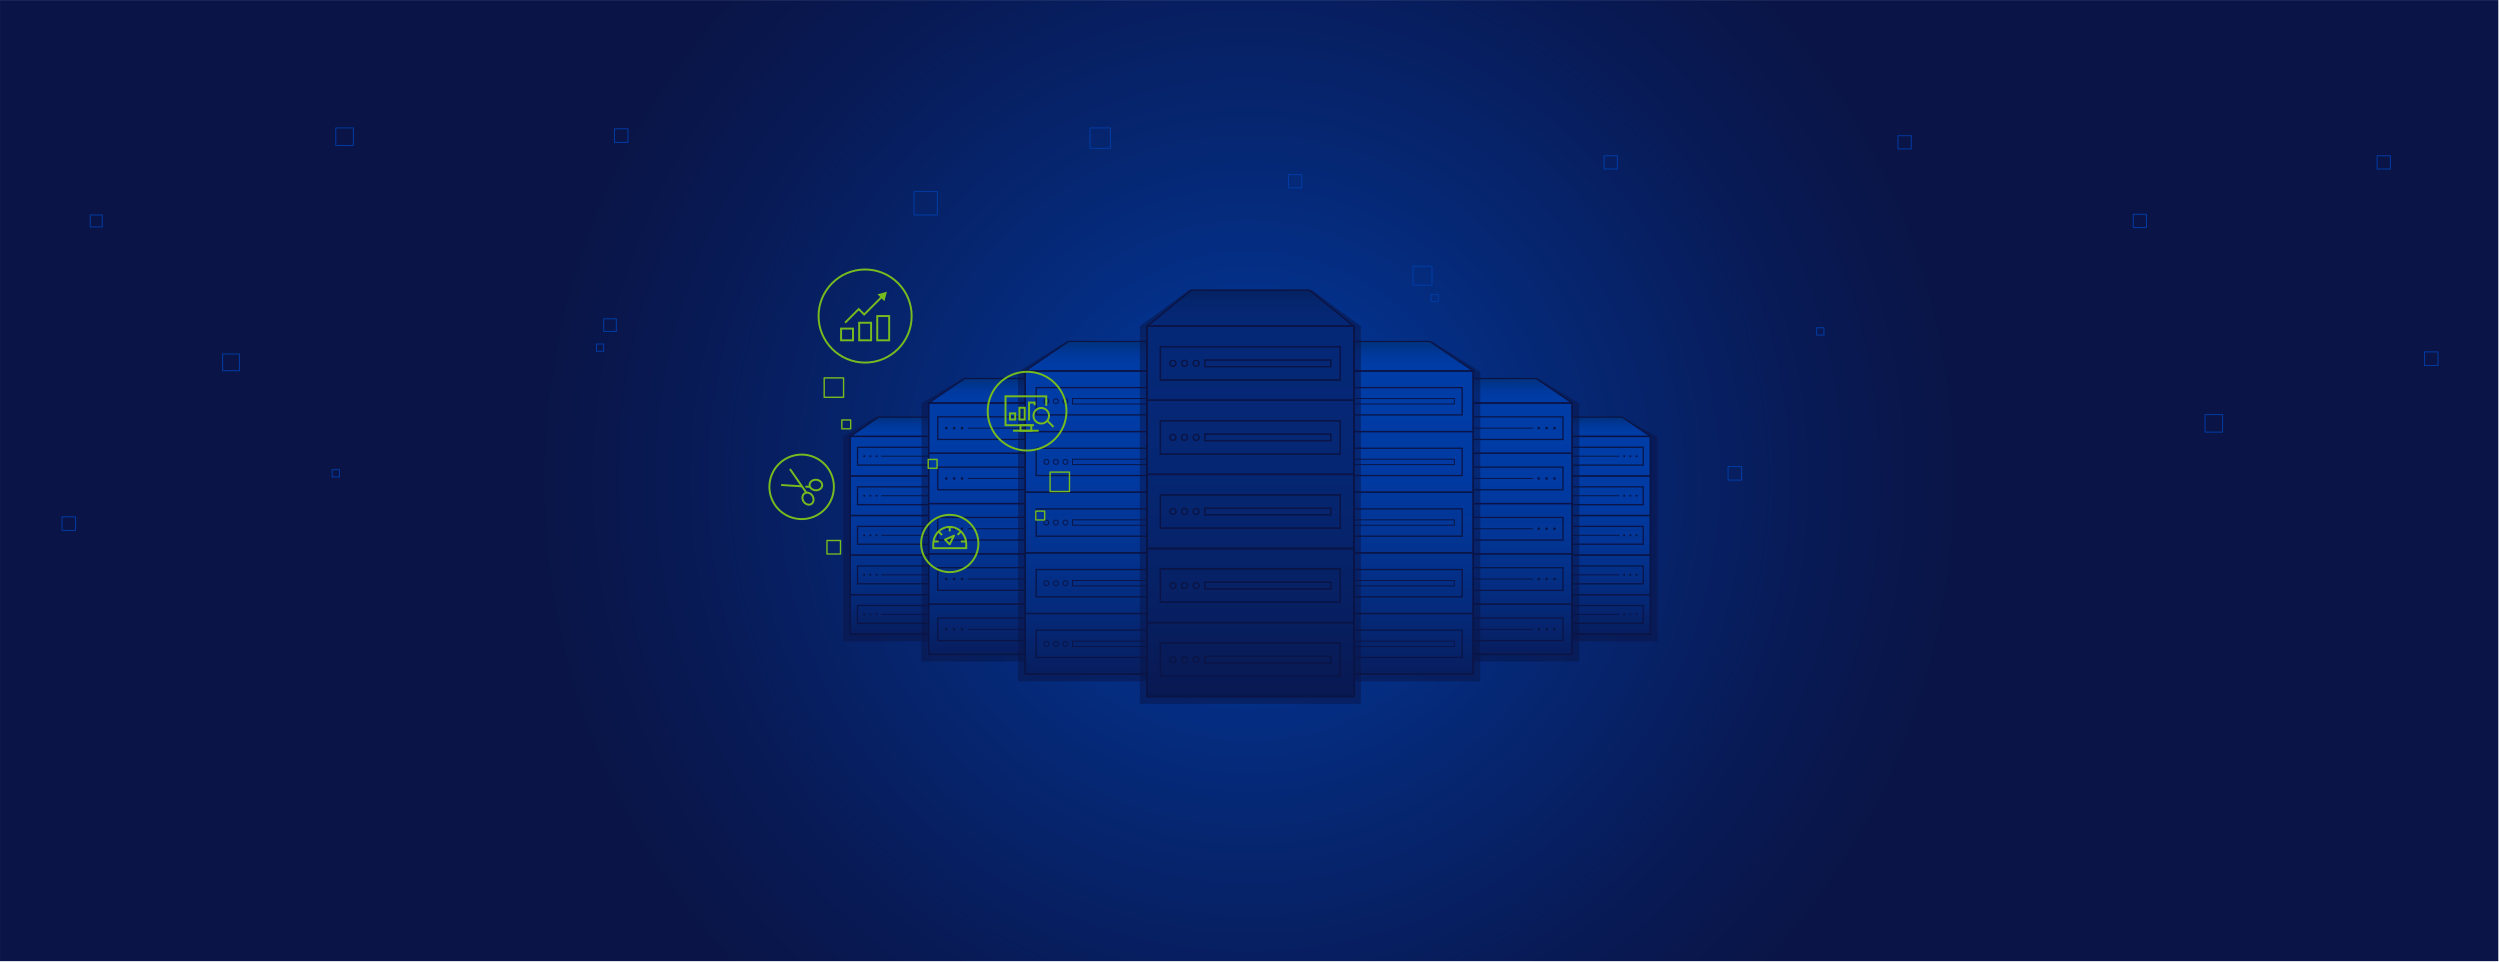 <svg xmlns="http://www.w3.org/2000/svg" xmlns:xlink="http://www.w3.org/1999/xlink" viewBox="0 0 3840 1477"><defs><style>.a{fill:url(#a);}.b,.f,.g,.h,.w,.x,.z{fill:none;}.b,.w,.x{stroke:#77bc1f;}.b,.e,.f,.k,.m,.o,.q,.s,.u,.v,.x,.z{stroke-linejoin:round;}.b{stroke-width:2.13px;}.c,.i{fill:#0a1446;}.c{opacity:0.5;}.d,.e,.f,.g,.h,.j,.k,.l,.m,.n,.o,.p,.q,.r,.s,.t,.u,.v{stroke:#0a1446;}.d,.g,.h,.j,.l,.n,.p,.r,.t,.w{stroke-miterlimit:10;}.d,.e,.f,.g,.j,.k,.l,.m,.n,.o,.p,.q,.r,.s,.t,.u,.v{stroke-width:2px;}.d{fill:url(#b);}.e,.k,.m,.o,.q,.s,.u,.v,.x{stroke-linecap:round;}.e{fill:url(#c);}.h,.z{stroke-width:1.5px;}.j{fill:url(#d);}.k{fill:url(#e);}.l{fill:url(#f);}.m{fill:url(#g);}.n{fill:url(#h);}.o{fill:url(#i);}.p{fill:url(#j);}.q{fill:url(#k);}.r{fill:url(#l);}.s{fill:url(#m);}.t,.v{fill:url(#n);}.u{fill:url(#o);}.w,.x{stroke-width:3px;}.y{fill:#77bc1f;}.z{stroke:#003ca6;}</style><radialGradient id="a" cx="1918.71" cy="738.2" r="1453.64" gradientUnits="userSpaceOnUse"><stop offset="0" stop-color="#003ca6"/><stop offset="0.3" stop-color="#052a7a"/><stop offset="0.6" stop-color="#081a55"/><stop offset="0.76" stop-color="#0a1446"/></radialGradient><linearGradient id="b" x1="1390.94" y1="1021.05" x2="1390.94" y2="493.81" gradientUnits="userSpaceOnUse"><stop offset="0" stop-color="#0a1446"/><stop offset="0.1" stop-color="#071f61"/><stop offset="0.23" stop-color="#042c7f"/><stop offset="0.36" stop-color="#023595"/><stop offset="0.48" stop-color="#003aa2"/><stop offset="0.6" stop-color="#003ca6"/></linearGradient><linearGradient id="c" x1="1390.94" y1="636.15" x2="1390.94" y2="687.5" gradientUnits="userSpaceOnUse"><stop offset="0" stop-color="#002d6e"/><stop offset="0.11" stop-color="#00327f"/><stop offset="0.28" stop-color="#003795"/><stop offset="0.45" stop-color="#003ba2"/><stop offset="0.6" stop-color="#003ca6"/></linearGradient><linearGradient id="d" x1="1534.2" y1="1064.82" x2="1534.2" y2="394.7" xlink:href="#b"/><linearGradient id="e" x1="1534.2" y1="575.61" x2="1534.2" y2="640.88" xlink:href="#c"/><linearGradient id="f" x1="2768.88" y1="1021.05" x2="2768.88" y2="493.81" gradientTransform="matrix(1, 0, 0, -1, -318.67, 1644.19)" xlink:href="#b"/><linearGradient id="g" x1="2768.88" y1="636.15" x2="2768.88" y2="687.5" gradientTransform="matrix(-1, 0, 0, 1, 5219.09, 0)" xlink:href="#c"/><linearGradient id="h" x1="2912.14" y1="1064.82" x2="2912.14" y2="394.7" gradientTransform="matrix(1, 0, 0, -1, -605.18, 1623.9)" xlink:href="#b"/><linearGradient id="i" x1="2912.14" y1="575.61" x2="2912.14" y2="640.88" gradientTransform="matrix(-1, 0, 0, 1, 5219.09, 0)" xlink:href="#c"/><linearGradient id="j" x1="2132.76" y1="1107.36" x2="2132.76" y2="299.22" xlink:href="#b"/><linearGradient id="k" x1="2132.76" y1="517.39" x2="2132.76" y2="596.11" xlink:href="#c"/><linearGradient id="l" x1="1704.67" y1="1107.36" x2="1704.67" y2="299.22" xlink:href="#b"/><linearGradient id="m" x1="1704.67" y1="517.39" x2="1704.67" y2="596.11" xlink:href="#c"/><linearGradient id="n" x1="1920.57" y1="1157.88" x2="1920.57" y2="170.67" xlink:href="#b"/><linearGradient id="o" x1="1920.57" y1="437.19" x2="1920.57" y2="533.34" xlink:href="#c"/></defs><title>MH_big</title><rect class="a" x="0.02" y="0.13" width="3837.38" height="1476.15"/><rect class="b" x="1265.95" y="580.47" width="29.77" height="29.77"/><rect class="b" x="1293.04" y="645.05" width="13.59" height="13.59"/><polygon class="c" points="1295.12 985.17 1295.12 670.7 1346.11 639.6 1433.47 641.89 1486.76 670.7 1486.76 985.17 1295.12 985.17"/><polygon class="c" points="2354.39 985.17 2354.39 670.7 2403.09 641.89 2492.74 641.89 2546.02 670.7 2546.02 985.17 2354.39 985.17"/><rect class="d" x="1306.12" y="670.31" width="169.63" height="303.57"/><polygon class="e" points="1475.76 670.31 1306.12 670.31 1349.51 640.74 1432.37 640.74 1475.76 670.31"/><path class="f" d="M1475.76,791.85H1306.12V731.08h169.64Z"/><path class="g" d="M1464.74,775.15h-147.6V747.79h147.6Z"/><path class="h" d="M1456.93,761.47h-103.4"/><circle class="i" cx="1346.46" cy="761.47" r="1.58"/><circle class="i" cx="1336.94" cy="761.47" r="1.58"/><circle class="i" cx="1327.42" cy="761.47" r="1.58"/><path class="f" d="M1475.76,852.63H1306.12V791.85h169.64Z"/><path class="g" d="M1464.74,835.92h-147.6V808.56h147.6Z"/><path class="h" d="M1456.93,822.24h-103.4"/><circle class="i" cx="1346.46" cy="822.24" r="1.58"/><circle class="i" cx="1336.94" cy="822.24" r="1.58"/><circle class="i" cx="1327.42" cy="822.24" r="1.58"/><path class="f" d="M1475.76,913.4H1306.12V852.63h169.64Z"/><path class="g" d="M1464.74,896.69h-147.6V869.33h147.6Z"/><path class="h" d="M1456.93,883h-103.4"/><circle class="i" cx="1346.46" cy="883.01" r="1.58"/><circle class="i" cx="1336.94" cy="883.01" r="1.58"/><circle class="i" cx="1327.42" cy="883.01" r="1.58"/><path class="f" d="M1475.76,974.17H1306.12V913.4h169.64Z"/><path class="g" d="M1464.74,957.46h-147.6V930.1h147.6Z"/><path class="h" d="M1456.93,943.78h-103.4"/><circle class="i" cx="1346.46" cy="943.78" r="1.58"/><circle class="i" cx="1336.94" cy="943.78" r="1.58"/><circle class="i" cx="1327.42" cy="943.78" r="1.58"/><path class="f" d="M1475.76,731.08H1306.12V670.31h169.64Z"/><path class="g" d="M1464.74,714.38h-147.6V687h147.6Z"/><path class="h" d="M1456.93,700.7h-103.4"/><circle class="i" cx="1346.46" cy="700.7" r="1.58"/><circle class="i" cx="1336.94" cy="700.7" r="1.58"/><circle class="i" cx="1327.42" cy="700.7" r="1.58"/><polygon class="c" points="1415.4 1016.24 1415.4 619.4 1478.14 581.45 1590.25 581.45 1653 619.4 1653 1016.24 1415.4 1016.24"/><rect class="j" x="1426.4" y="619.03" width="215.6" height="385.83"/><polygon class="k" points="1642 619.03 1426.4 619.03 1481.54 581.45 1586.86 581.45 1642 619.03"/><path class="f" d="M1642,773.51H1426.4V696.27H1642Z"/><path class="g" d="M1628,752.28H1440.39V717.5H1628Z"/><path class="h" d="M1618.06,734.89H1486.64"/><circle class="i" cx="1477.66" cy="734.89" r="2"/><circle class="i" cx="1465.56" cy="734.89" r="2"/><circle class="i" cx="1453.46" cy="734.89" r="2"/><path class="f" d="M1642,850.75H1426.4V773.51H1642Z"/><path class="g" d="M1628,829.53H1440.39V794.74H1628Z"/><path class="h" d="M1618.06,812.13H1486.64"/><circle class="i" cx="1477.66" cy="812.13" r="2"/><circle class="i" cx="1465.56" cy="812.13" r="2"/><circle class="i" cx="1453.46" cy="812.13" r="2"/><path class="f" d="M1642,928H1426.4V850.75H1642Z"/><path class="g" d="M1628,906.77H1440.39V872H1628Z"/><path class="h" d="M1618.06,889.38H1486.64"/><circle class="i" cx="1477.66" cy="889.38" r="2"/><circle class="i" cx="1465.56" cy="889.38" r="2"/><circle class="i" cx="1453.46" cy="889.38" r="2"/><path class="f" d="M1642,1005.24H1426.4V928H1642Z"/><path class="g" d="M1628,984H1440.39V949.23H1628Z"/><path class="h" d="M1618.06,966.62H1486.64"/><circle class="i" cx="1477.66" cy="966.62" r="2"/><circle class="i" cx="1465.56" cy="966.62" r="2"/><circle class="i" cx="1453.46" cy="966.62" r="2"/><path class="f" d="M1642,696.27H1426.4V619H1642Z"/><path class="g" d="M1628,675H1440.39V640.26H1628Z"/><path class="h" d="M1618.06,657.65H1486.64"/><circle class="i" cx="1477.66" cy="657.65" r="2"/><circle class="i" cx="1465.56" cy="657.65" r="2"/><circle class="i" cx="1453.46" cy="657.65" r="2"/><rect class="l" x="2365.39" y="670.31" width="169.63" height="303.57" transform="translate(4900.42 1644.19) rotate(-180)"/><polygon class="m" points="2365.39 670.31 2535.02 670.31 2491.64 640.74 2408.78 640.74 2365.39 670.31"/><path class="f" d="M2365.39,731.08H2535v60.77H2365.39Z"/><path class="g" d="M2376.41,747.79H2524v27.36h-147.6Z"/><path class="h" d="M2487.62,761.47h-103.4"/><circle class="i" cx="2494.69" cy="761.47" r="1.58"/><circle class="i" cx="2504.21" cy="761.47" r="1.58"/><circle class="i" cx="2513.73" cy="761.47" r="1.58"/><path class="f" d="M2365.39,791.85H2535v60.78H2365.39Z"/><path class="g" d="M2376.41,808.56H2524v27.36h-147.6Z"/><path class="h" d="M2487.62,822.24h-103.4"/><circle class="i" cx="2494.69" cy="822.24" r="1.58"/><circle class="i" cx="2504.21" cy="822.24" r="1.58"/><circle class="i" cx="2513.73" cy="822.24" r="1.58"/><path class="f" d="M2365.39,852.63H2535V913.4H2365.39Z"/><path class="g" d="M2376.41,869.33H2524v27.36h-147.6Z"/><path class="h" d="M2487.62,883h-103.4"/><circle class="i" cx="2494.69" cy="883.01" r="1.58"/><circle class="i" cx="2504.21" cy="883.01" r="1.58"/><circle class="i" cx="2513.73" cy="883.01" r="1.58"/><path class="f" d="M2365.39,913.4H2535v60.77H2365.39Z"/><path class="g" d="M2376.41,930.1H2524v27.36h-147.6Z"/><path class="h" d="M2487.62,943.78h-103.4"/><circle class="i" cx="2494.69" cy="943.78" r="1.58"/><circle class="i" cx="2504.21" cy="943.78" r="1.58"/><circle class="i" cx="2513.73" cy="943.78" r="1.58"/><path class="f" d="M2365.39,670.31H2535v60.77H2365.39Z"/><path class="g" d="M2376.41,687H2524v27.37h-147.6Z"/><path class="h" d="M2487.62,700.7h-103.4"/><circle class="i" cx="2494.69" cy="700.7" r="1.58"/><circle class="i" cx="2504.21" cy="700.7" r="1.58"/><circle class="i" cx="2513.73" cy="700.7" r="1.58"/><polygon class="c" points="2188.15 1016.24 2188.15 619.4 2250.9 581.45 2363.01 581.45 2425.75 619.4 2425.75 1016.24 2188.15 1016.24"/><rect class="n" x="2199.15" y="619.03" width="215.6" height="385.83" transform="translate(4613.9 1623.9) rotate(-180)"/><polygon class="o" points="2199.15 619.03 2414.75 619.03 2359.61 581.45 2254.29 581.45 2199.15 619.03"/><path class="f" d="M2199.15,696.27h215.6v77.24h-215.6Z"/><path class="g" d="M2213.15,717.5h187.61v34.78H2213.15Z"/><path class="h" d="M2354.5,734.89H2223.08"/><circle class="i" cx="2363.49" cy="734.89" r="2"/><circle class="i" cx="2375.59" cy="734.89" r="2"/><circle class="i" cx="2387.69" cy="734.89" r="2"/><path class="f" d="M2199.15,773.51h215.6v77.24h-215.6Z"/><path class="g" d="M2213.15,794.74h187.61v34.79H2213.15Z"/><path class="h" d="M2354.5,812.13H2223.08"/><circle class="i" cx="2363.49" cy="812.13" r="2"/><circle class="i" cx="2375.59" cy="812.13" r="2"/><circle class="i" cx="2387.69" cy="812.13" r="2"/><path class="f" d="M2199.15,850.75h215.6V928h-215.6Z"/><path class="g" d="M2213.15,872h187.61v34.79H2213.15Z"/><path class="h" d="M2354.5,889.38H2223.08"/><circle class="i" cx="2363.49" cy="889.38" r="2"/><circle class="i" cx="2375.59" cy="889.38" r="2"/><circle class="i" cx="2387.69" cy="889.38" r="2"/><path class="f" d="M2199.15,928h215.6v77.24h-215.6Z"/><path class="g" d="M2213.15,949.23h187.61V984H2213.15Z"/><path class="h" d="M2354.5,966.62H2223.08"/><circle class="i" cx="2363.49" cy="966.62" r="2"/><circle class="i" cx="2375.59" cy="966.62" r="2"/><circle class="i" cx="2387.69" cy="966.62" r="2"/><path class="f" d="M2199.15,619h215.6v77.24h-215.6Z"/><path class="g" d="M2213.15,640.26h187.61V675H2213.15Z"/><path class="h" d="M2354.5,657.65H2223.08"/><circle class="i" cx="2363.49" cy="657.65" r="2"/><circle class="i" cx="2375.59" cy="657.65" r="2"/><circle class="i" cx="2387.69" cy="657.65" r="2"/><polygon class="c" points="1563.67 1046.51 1563.67 571.02 1637.77 524.43 1771.58 524.43 1845.68 571.02 1845.68 1046.51 1563.67 1046.51"/><polygon class="c" points="1991.76 1046.51 1991.76 571.02 2065.86 524.43 2199.67 524.43 2273.77 571.02 2273.77 1046.51 1991.76 1046.51"/><rect class="p" x="2002.76" y="569.75" width="260.01" height="465.31"/><polygon class="q" points="2262.77 569.75 2002.76 569.75 2069.26 524.43 2196.27 524.43 2262.77 569.75"/><path class="f" d="M2262.77,662.9h-260V569.75h260Z"/><path class="g" d="M2245.89,637.3H2019.64V595.36h226.25Z"/><path class="h" d="M2233.91,620.49H2075.42v-8.32h158.49Z"/><circle class="h" cx="2064.59" cy="616.33" r="3.77"/><circle class="h" cx="2049.99" cy="616.33" r="3.77"/><circle class="h" cx="2035.39" cy="616.33" r="3.77"/><path class="f" d="M2262.77,756.06h-260V662.9h260Z"/><path class="g" d="M2245.89,730.45H2019.64V688.51h226.25Z"/><path class="h" d="M2233.91,713.64H2075.42v-8.32h158.49Z"/><circle class="h" cx="2064.59" cy="709.48" r="3.77"/><circle class="h" cx="2049.99" cy="709.48" r="3.77"/><circle class="h" cx="2035.39" cy="709.48" r="3.77"/><path class="f" d="M2262.77,849.21h-260V756.06h260Z"/><path class="g" d="M2245.89,823.6H2019.64V781.66h226.25Z"/><path class="h" d="M2233.91,806.79H2075.42v-8.32h158.49Z"/><circle class="h" cx="2064.59" cy="802.63" r="3.77"/><circle class="h" cx="2049.99" cy="802.63" r="3.77"/><circle class="h" cx="2035.39" cy="802.63" r="3.77"/><path class="f" d="M2262.77,942.36h-260V849.21h260Z"/><path class="g" d="M2245.89,916.75H2019.64V874.81h226.25Z"/><path class="h" d="M2233.91,899.94H2075.42v-8.32h158.49Z"/><circle class="h" cx="2064.59" cy="895.78" r="3.77"/><circle class="h" cx="2049.99" cy="895.78" r="3.77"/><circle class="h" cx="2035.39" cy="895.78" r="3.77"/><path class="f" d="M2262.77,1035.51h-260V942.36h260Z"/><path class="g" d="M2245.89,1009.9H2019.64V968h226.25Z"/><path class="h" d="M2233.91,993.09H2075.42v-8.32h158.49Z"/><circle class="h" cx="2064.59" cy="988.93" r="3.77"/><circle class="h" cx="2049.99" cy="988.93" r="3.77"/><circle class="h" cx="2035.39" cy="988.93" r="3.77"/><rect class="r" x="1574.67" y="569.75" width="260.01" height="465.31"/><polygon class="s" points="1834.68 569.75 1574.67 569.75 1641.16 524.43 1768.18 524.43 1834.68 569.75"/><path class="f" d="M1834.68,662.9h-260V569.75h260Z"/><path class="g" d="M1817.8,637.3H1591.55V595.36H1817.8Z"/><path class="h" d="M1805.82,620.49H1647.33v-8.32h158.49Z"/><circle class="h" cx="1636.5" cy="616.33" r="3.77"/><circle class="h" cx="1621.9" cy="616.33" r="3.77"/><circle class="h" cx="1607.3" cy="616.33" r="3.77"/><path class="f" d="M1834.68,756.06h-260V662.9h260Z"/><path class="g" d="M1817.8,730.45H1591.55V688.51H1817.8Z"/><path class="h" d="M1805.82,713.64H1647.33v-8.32h158.49Z"/><circle class="h" cx="1636.5" cy="709.48" r="3.77"/><circle class="h" cx="1621.9" cy="709.48" r="3.77"/><circle class="h" cx="1607.3" cy="709.48" r="3.77"/><path class="f" d="M1834.68,849.21h-260V756.06h260Z"/><path class="g" d="M1817.8,823.6H1591.55V781.66H1817.8Z"/><path class="h" d="M1805.82,806.79H1647.33v-8.32h158.49Z"/><circle class="h" cx="1636.5" cy="802.63" r="3.77"/><circle class="h" cx="1621.9" cy="802.63" r="3.77"/><circle class="h" cx="1607.3" cy="802.63" r="3.77"/><path class="f" d="M1834.68,942.36h-260V849.21h260Z"/><path class="g" d="M1817.8,916.75H1591.55V874.81H1817.8Z"/><path class="h" d="M1805.82,899.94H1647.33v-8.32h158.49Z"/><circle class="h" cx="1636.5" cy="895.78" r="3.77"/><circle class="h" cx="1621.9" cy="895.78" r="3.77"/><circle class="h" cx="1607.3" cy="895.78" r="3.77"/><path class="f" d="M1834.68,1035.51h-260V942.36h260Z"/><path class="g" d="M1817.8,1009.9H1591.55V968H1817.8Z"/><path class="h" d="M1805.82,993.09H1647.33v-8.32h158.49Z"/><circle class="h" cx="1636.5" cy="988.93" r="3.77"/><circle class="h" cx="1621.9" cy="988.93" r="3.77"/><circle class="h" cx="1607.3" cy="988.93" r="3.77"/><rect class="t" x="1761.77" y="501.15" width="317.62" height="568.4"/><polygon class="u" points="2079.38 501.15 1761.77 501.15 1829.56 445.79 2011.59 445.79 2079.38 501.15"/><path class="f" d="M2079.38,614.94H1761.77V501.15h317.61Z"/><path class="g" d="M2058.77,583.67H1782.38V532.43h276.39Z"/><path class="h" d="M2044.13,563.13H1850.52V553h193.61Z"/><circle class="h" cx="1837.29" cy="558.05" r="4.6"/><circle class="h" cx="1819.46" cy="558.05" r="4.6"/><circle class="h" cx="1801.62" cy="558.05" r="4.6"/><path class="f" d="M2079.38,728.73H1761.77V614.94h317.61Z"/><path class="g" d="M2058.77,697.46H1782.38V646.22h276.39Z"/><path class="h" d="M2044.13,676.92H1850.52V666.75h193.61Z"/><circle class="h" cx="1837.29" cy="671.84" r="4.6"/><circle class="h" cx="1819.46" cy="671.84" r="4.6"/><circle class="h" cx="1801.62" cy="671.84" r="4.6"/><path class="f" d="M2079.38,842.52H1761.77V728.73h317.61Z"/><path class="g" d="M2058.77,811.25H1782.38V760h276.39Z"/><path class="h" d="M2044.13,790.71H1850.52V780.54h193.61Z"/><circle class="h" cx="1837.29" cy="785.63" r="4.6"/><circle class="h" cx="1819.46" cy="785.63" r="4.6"/><circle class="h" cx="1801.62" cy="785.63" r="4.6"/><path class="f" d="M2079.38,956.31H1761.77V842.52h317.61Z"/><path class="g" d="M2058.77,925H1782.38V873.8h276.39Z"/><path class="h" d="M2044.13,904.5H1850.52V894.33h193.61Z"/><circle class="h" cx="1837.29" cy="899.42" r="4.6"/><circle class="h" cx="1819.46" cy="899.42" r="4.6"/><circle class="h" cx="1801.62" cy="899.42" r="4.6"/><path class="f" d="M2079.38,1070.1H1761.77V956.31h317.61Z"/><path class="g" d="M2058.77,1038.82H1782.38V987.59h276.39Z"/><path class="h" d="M2044.13,1018.29H1850.52v-10.17h193.61Z"/><circle class="h" cx="1837.29" cy="1013.21" r="4.6"/><circle class="h" cx="1819.46" cy="1013.21" r="4.6"/><circle class="h" cx="1801.62" cy="1013.21" r="4.6"/><polygon class="c" points="1750.77 1081.1 1750.77 501.15 1825.64 445.79 2015.51 445.79 2090.38 501.15 2090.38 1081.1 1750.77 1081.1"/><rect class="v" x="1761.77" y="501.15" width="317.62" height="568.4"/><polygon class="u" points="2079.38 501.15 1761.77 501.15 1829.56 445.79 2011.59 445.79 2079.38 501.15"/><path class="f" d="M2079.38,614.94H1761.77V501.15h317.61Z"/><path class="g" d="M2058.77,583.67H1782.38V532.43h276.39Z"/><path class="g" d="M2044.13,563.13H1850.52V553h193.61Z"/><circle class="g" cx="1837.29" cy="558.05" r="4.6"/><circle class="g" cx="1819.46" cy="558.05" r="4.6"/><circle class="g" cx="1801.62" cy="558.05" r="4.6"/><path class="f" d="M2079.38,728.73H1761.77V614.94h317.61Z"/><path class="g" d="M2058.77,697.46H1782.38V646.22h276.39Z"/><path class="g" d="M2044.13,676.92H1850.52V666.75h193.61Z"/><circle class="g" cx="1837.29" cy="671.84" r="4.6"/><circle class="g" cx="1819.46" cy="671.84" r="4.6"/><circle class="g" cx="1801.62" cy="671.84" r="4.6"/><path class="f" d="M2079.38,842.52H1761.77V728.73h317.61Z"/><path class="g" d="M2058.77,811.25H1782.38V760h276.39Z"/><path class="g" d="M2044.13,790.71H1850.52V780.54h193.61Z"/><circle class="g" cx="1837.29" cy="785.63" r="4.6"/><circle class="g" cx="1819.46" cy="785.63" r="4.6"/><circle class="g" cx="1801.62" cy="785.63" r="4.6"/><path class="f" d="M2079.38,956.31H1761.77V842.52h317.61Z"/><path class="g" d="M2058.77,925H1782.38V873.8h276.39Z"/><path class="g" d="M2044.13,904.5H1850.52V894.33h193.61Z"/><circle class="g" cx="1837.29" cy="899.42" r="4.6"/><circle class="g" cx="1819.46" cy="899.42" r="4.6"/><circle class="g" cx="1801.62" cy="899.42" r="4.6"/><path class="f" d="M2079.38,1070.1H1761.77V956.31h317.61Z"/><path class="g" d="M2058.77,1038.82H1782.38V987.59h276.39Z"/><path class="g" d="M2044.13,1018.29H1850.52v-10.17h193.61Z"/><circle class="g" cx="1837.29" cy="1013.21" r="4.6"/><circle class="g" cx="1819.46" cy="1013.21" r="4.6"/><circle class="g" cx="1801.62" cy="1013.21" r="4.6"/><circle class="w" cx="1458.82" cy="834.78" r="44"/><path class="w" d="M1458.82,809.33c-14,0-25.32,11.81-25.32,26.6V842h50.63v-6.05C1484.17,821.14,1472.79,809.33,1458.82,809.33Z"/><line class="w" x1="1458.82" y1="809.33" x2="1458.82" y2="816.35"/><line class="w" x1="1433.5" y1="831.76" x2="1441.8" y2="831.76"/><line class="w" x1="1475.83" y1="831.76" x2="1484.13" y2="831.76"/><line class="w" x1="1441.8" y1="816.57" x2="1446.98" y2="821.75"/><line class="w" x1="1470.91" y1="821.5" x2="1475.83" y2="816.57"/><path class="x" d="M1458.71,836.06l-7.18-7.18,13.81-6.1Z"/><rect class="w" x="1551.24" y="634.98" width="8.13" height="9.48"/><rect class="w" x="1565.82" y="626.32" width="8.13" height="18.14"/><line class="w" x1="1556.07" y1="661.57" x2="1595.46" y2="661.57"/><circle class="w" cx="1599.34" cy="638.6" r="11.96"/><line class="w" x1="1608.6" y1="646.17" x2="1618.22" y2="655.78"/><polyline class="w" points="1607.05 623.2 1607.05 608.73 1544.48 608.73 1544.48 653.15 1588.23 653.15"/><rect class="w" x="1567.43" y="653.16" width="16.66" height="8.42"/><polyline class="w" points="1580.66 645.81 1580.66 618.31 1589.11 618.31 1589.11 622.48"/><circle class="w" cx="1577.61" cy="631.52" r="60.5"/><path class="w" d="M1310.19,522.73H1291.9v-18h18.29Z"/><path class="w" d="M1338,522.73h-18.29v-27H1338Z"/><path class="w" d="M1365.75,522.73h-18.3V485.48h18.3Z"/><polyline class="w" points="1354.67 455.76 1327.35 483.07 1319 474.72 1298.01 495.71"/><polygon class="y" points="1347.83 452.01 1362.28 448.14 1358.41 462.59 1347.83 452.01"/><circle class="w" cx="1328.82" cy="485.44" r="71.5"/><path class="w" d="M1213.36,720.38l25.66,37.1"/><path class="w" d="M1235.89,757.8c3.76-2.43,9.16-.75,12,3.75s2.21,10.1-1.55,12.53-9.15.74-12.05-3.76S1232.13,760.22,1235.89,757.8Z"/><path class="w" d="M1237,747.44l6.56.36"/><path class="w" d="M1243.53,744.51c.23-4.46,4.75-7.86,10.09-7.58s9.49,4.11,9.26,8.58-4.75,7.86-10.09,7.59S1243.3,749,1243.53,744.51Z"/><path class="w" d="M1231.8,747l-32-2"/><path class="w" d="M1280.83,747.79a49.5,49.5,0,1,1-49.5-49.5A49.5,49.5,0,0,1,1280.83,747.79Z"/><rect class="b" x="1425.74" y="705.66" width="13.59" height="13.59"/><rect class="b" x="1270.22" y="830.18" width="20.78" height="20.78"/><rect class="b" x="1591" y="785.06" width="13.59" height="13.59"/><rect class="b" x="1612.94" y="725.15" width="29.77" height="29.77"/><rect class="z" x="943.77" y="197.84" width="20.82" height="20.82"/><rect class="z" x="95.25" y="793.87" width="20.82" height="20.82"/><rect class="z" x="2654.34" y="716.63" width="20.82" height="20.82"/><rect class="z" x="3723.93" y="540.52" width="20.82" height="20.82"/><rect class="z" x="341.95" y="543.74" width="25.79" height="25.79"/><rect class="z" x="2170.44" y="408.93" width="29.07" height="29.07"/><rect class="z" x="2463.88" y="239.26" width="20.35" height="20.35"/><rect class="z" x="1979.15" y="268.13" width="20.35" height="20.35"/><rect class="z" x="2915.32" y="208.49" width="20.35" height="20.35"/><rect class="z" x="3651.24" y="239.26" width="20.35" height="20.35"/><rect class="z" x="3276.67" y="329.19" width="20.35" height="20.35"/><rect class="z" x="515.79" y="196.52" width="26.93" height="26.93"/><rect class="z" x="3386.95" y="636.81" width="26.93" height="26.93"/><rect class="z" x="1674.29" y="196.52" width="31.33" height="31.33"/><rect class="z" x="927.32" y="489.71" width="19.37" height="19.37" transform="translate(437.61 1436.39) rotate(-90)"/><rect class="z" x="916.13" y="528.37" width="11.19" height="11.19" transform="translate(387.75 1455.69) rotate(-90)"/><rect class="z" x="2198" y="452.09" width="11.19" height="11.19" transform="translate(1745.91 2661.27) rotate(-90)"/><rect class="z" x="510.2" y="721.44" width="11.19" height="11.19" transform="translate(-211.25 1242.83) rotate(-90)"/><rect class="z" x="2790.44" y="503.48" width="11.19" height="11.19" transform="translate(2286.96 3305.1) rotate(-90)"/><rect class="z" x="1403.93" y="294.3" width="35.88" height="35.88"/><rect class="z" x="138.65" y="330.18" width="18.38" height="18.38"/></svg>